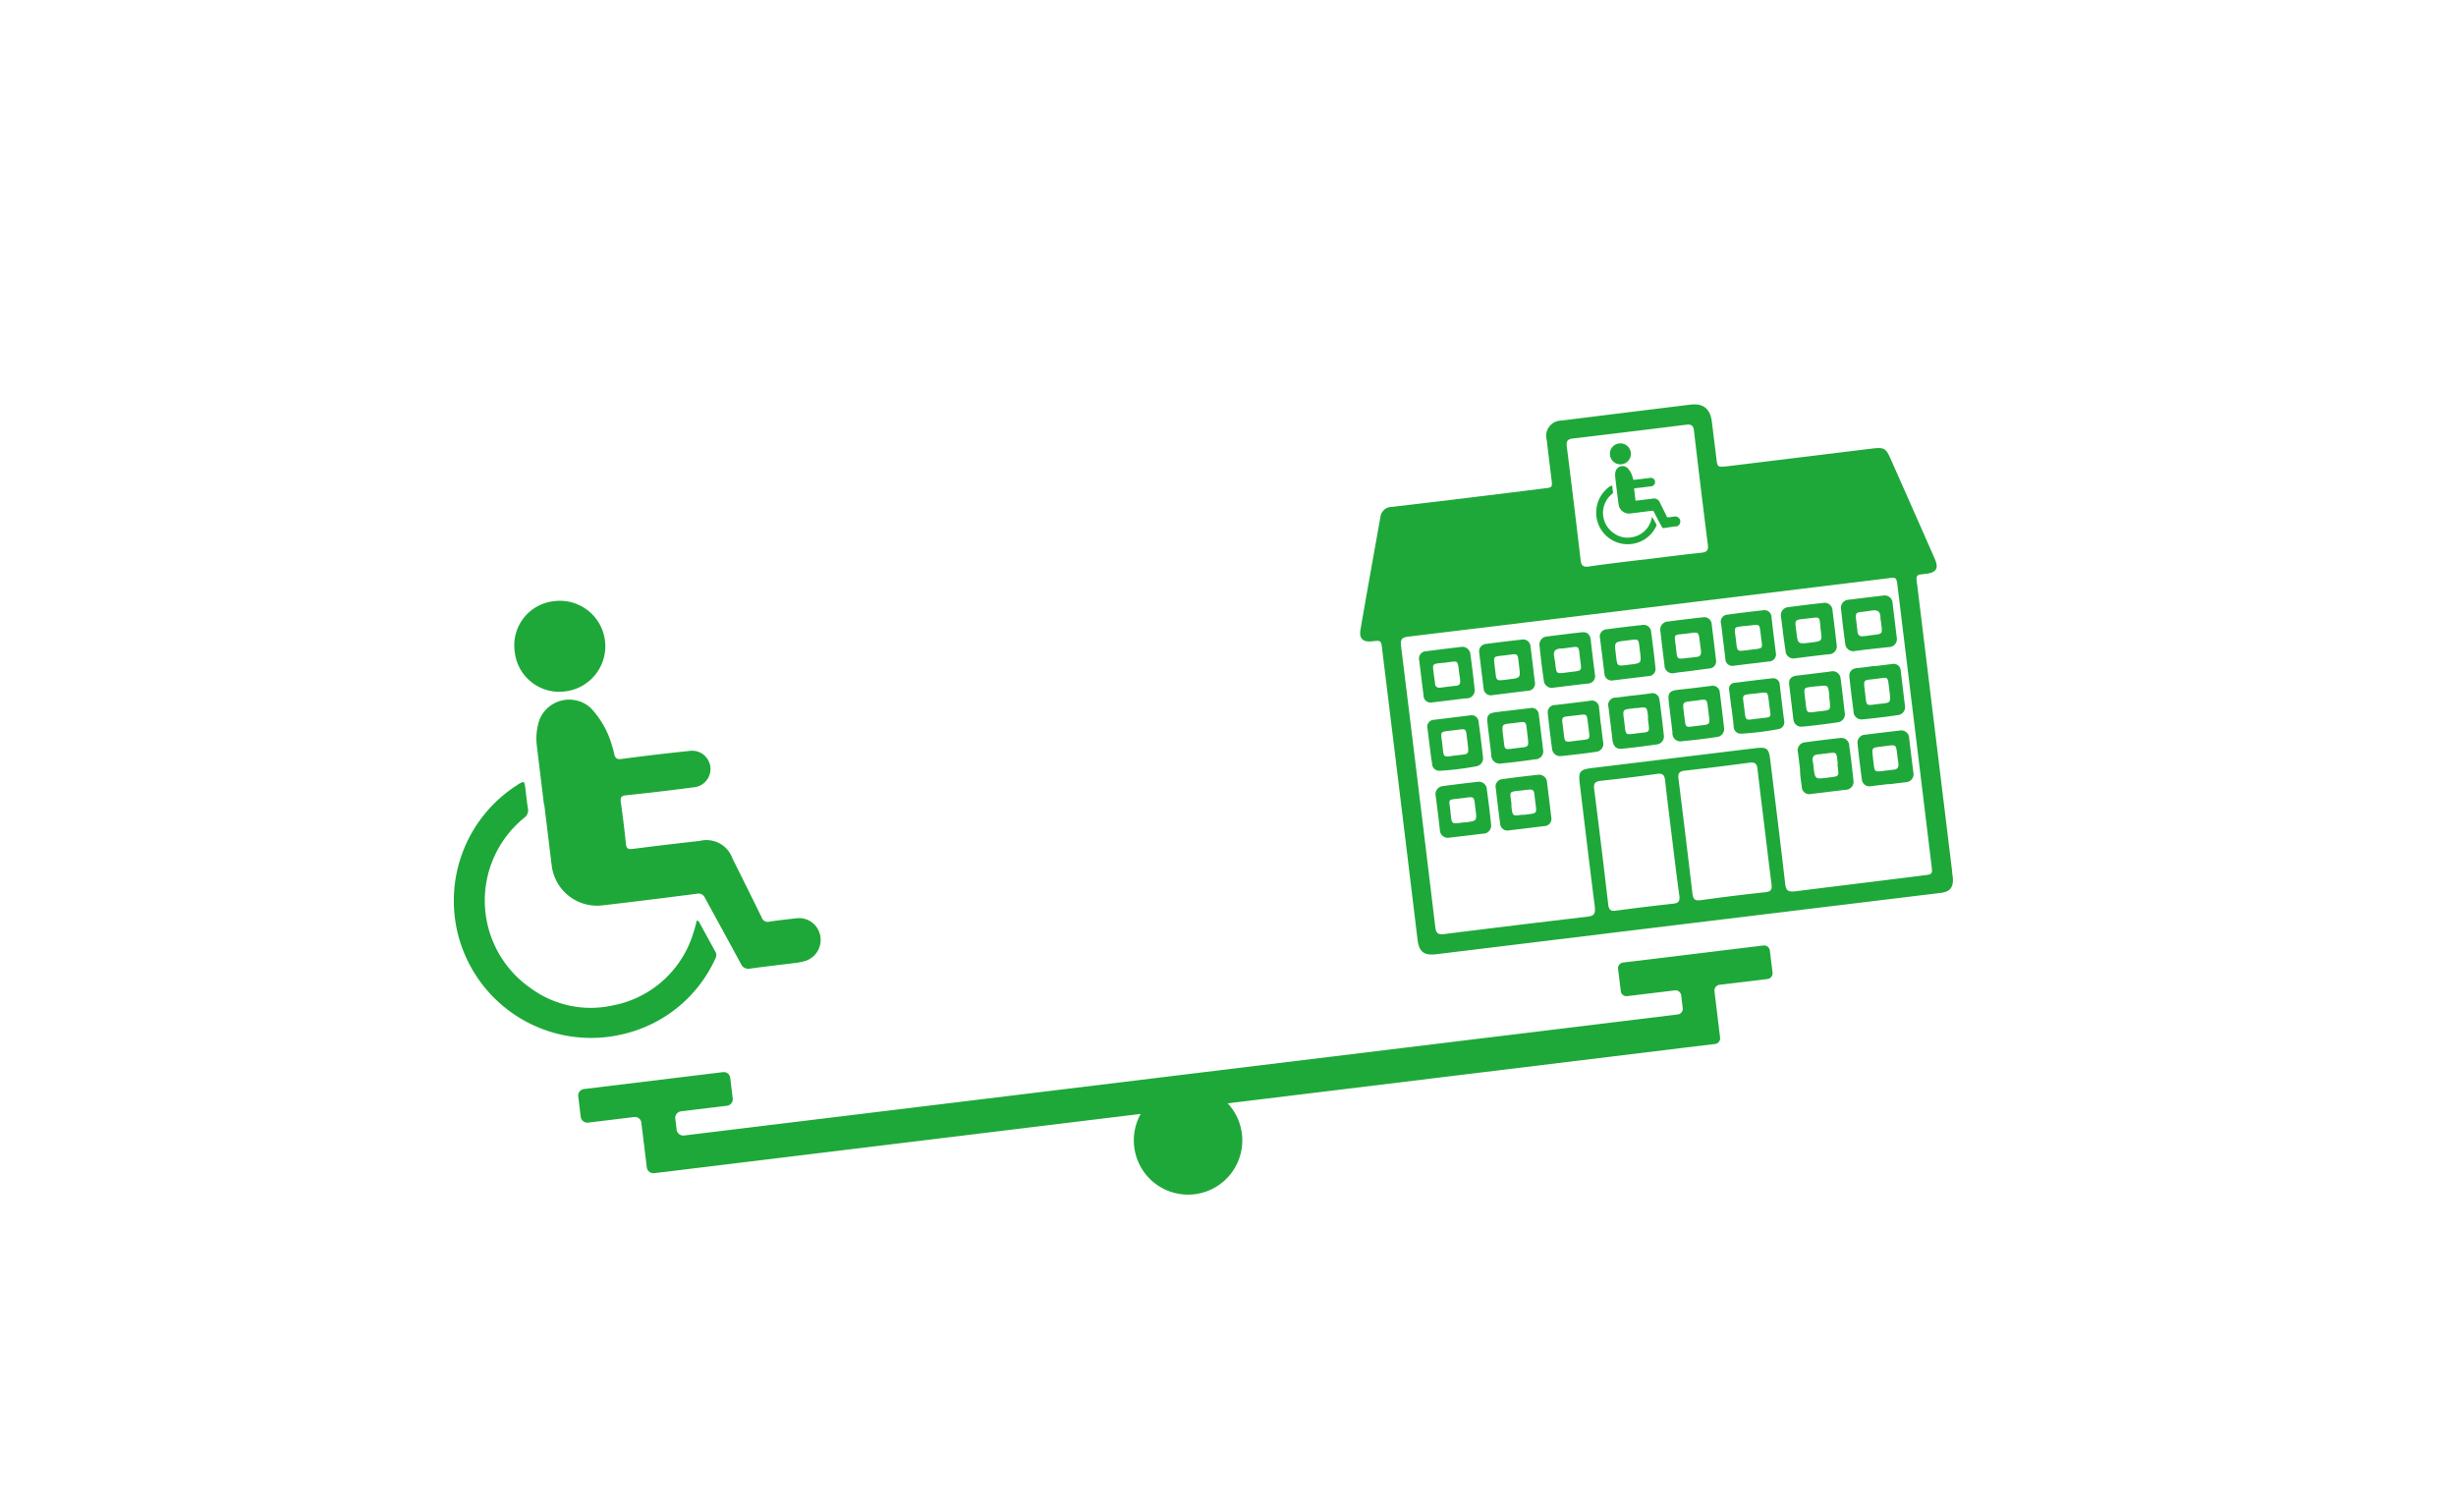 <svg id="レイヤー_1" data-name="レイヤー 1" xmlns="http://www.w3.org/2000/svg" viewBox="0 0 307 189"><defs><style>.cls-1{fill:#fff;}.cls-2{fill:#1ea839;}</style></defs><title>アートボード 173</title><rect class="cls-1" width="307" height="189"/><path class="cls-2" d="M210.93,115.45l-31.39,3.82c-1.55.19-2.16-.29-2.35-1.84Q175,99.3,172.77,81.16c-.13-1.13-.13-1.13-1.28-1s-1.62-.36-1.43-1.47c.81-4.68,1.65-9.35,2.48-14A1.44,1.44,0,0,1,174,63.36q9.51-1.12,19-2.31c1.06-.12,1.06-.13.93-1.2-.2-1.63-.4-3.26-.59-4.88a1.9,1.9,0,0,1,1.82-2.4c5.39-.67,10.79-1.34,16.18-2,1.61-.18,2.45.55,2.65,2.18s.37,3,.56,4.55c.13,1.08.13,1.08,1.19,1L234,56.07c1.5-.18,1.74-.06,2.33,1.29q2.77,6.24,5.52,12.5c.51,1.16.2,1.68-1,1.85-.24,0-.48.07-.73.09-.46,0-.61.28-.54.71,0,.25.06.49.09.74q2.17,17.81,4.34,35.61c0,.3.08.6.1.9.07,1.18-.37,1.71-1.55,1.85Zm-4.86-39.52q-15,1.83-30,3.64c-.8.09-1.05.32-.94,1.17q2.17,17.55,4.28,35.12c.09.78.35,1,1.14.89q8.93-1.12,17.88-2.17c.83-.1,1-.37.93-1.19-.66-5.17-1.28-10.35-1.9-15.53-.17-1.4.05-1.67,1.46-1.85l20.49-2.49c1.42-.17,1.7,0,1.87,1.44.63,5.18,1.28,10.35,1.87,15.53.1.82.36,1,1.19.93,5.36-.68,10.73-1.32,16.09-2,1.15-.14,1.15-.14,1-1.32l-4.23-34.8c-.15-1.17-.15-1.17-1.36-1Zm-.43-6c2.33-.29,4.65-.59,7-.84.68-.07.94-.27.84-1q-.9-7.11-1.73-14.22c-.08-.66-.3-.87-1-.78q-7.06.88-14.14,1.72c-.69.08-.84.35-.76,1q.9,7.11,1.73,14.21c.08.66.3.88,1,.79C200.93,70.47,203.28,70.2,205.64,69.92Zm14.92,33.44c-.29-2.41-.6-4.82-.87-7.23-.07-.65-.28-.9-1-.81q-4.05.54-8.12,1c-.69.08-.84.37-.76,1q.9,7.2,1.75,14.39c.08.65.28.89,1,.8q4-.56,8.12-1c.7-.08.85-.36.76-1C221.13,108.13,220.85,105.74,220.56,103.36ZM209,104.72c-.29-2.38-.6-4.76-.86-7.15-.07-.69-.29-.94-1-.84-2.35.33-4.7.61-7.06.87-.65.07-.9.28-.81,1q.92,7.23,1.76,14.47c.08.61.28.85.93.76q3.62-.49,7.24-.88c.65-.08.8-.35.72-1C209.58,109.55,209.3,107.14,209,104.72Z"/><path class="cls-2" d="M188.78,86.61l-2.19.27a.91.91,0,0,1-1.14-.87q-.28-2.19-.54-4.38a.94.94,0,0,1,.89-1.15c1.45-.19,2.91-.37,4.38-.53a.93.93,0,0,1,1.14.88c.18,1.46.36,2.92.53,4.38a.9.9,0,0,1-.88,1.13Zm-1.91-3.09c.22,1.71,0,1.6,1.75,1.39,1.45-.17,1.45-.18,1.27-1.63-.22-1.77,0-1.58-1.75-1.37C186.57,82.1,186.68,81.92,186.87,83.52Z"/><path class="cls-2" d="M190.81,103.53l-2.19.26a.9.9,0,0,1-1.1-.83c-.2-1.48-.38-3-.55-4.46a.91.91,0,0,1,.83-1.11c1.49-.21,3-.39,4.46-.55a1,1,0,0,1,1.12.93c.18,1.46.36,2.92.53,4.38a.91.91,0,0,1-.91,1.11Zm-1.88-3.09c0,.13,0,.27,0,.4.15,1.17.15,1.17,1.3,1l.32,0c1.69-.21,1.55-.07,1.35-1.7s0-1.54-1.69-1.34S188.74,98.83,188.93,100.44Z"/><path class="cls-2" d="M234,81.11c-.71.08-1.41.16-2.11.26a1,1,0,0,1-1.23-.88c-.2-1.45-.38-2.91-.53-4.38a1,1,0,0,1,1-1.15c1.41-.18,2.81-.35,4.22-.51a1,1,0,0,1,1.23,1l.51,4.21a1,1,0,0,1-1,1.22Zm1.11-3.44a2.87,2.87,0,0,1-.05-.41c0-.8-.31-1.08-1.15-.94-2.36.4-2-.24-1.73,2.57.05.53.31.71.81.62.24,0,.49-.06.73-.09C235.44,79.21,235.32,79.36,235.12,77.67Z"/><path class="cls-2" d="M211.37,83.86c-.67.09-1.35.15-2,.25a1,1,0,0,1-1.31-1c-.18-1.4-.35-2.8-.51-4.21a1,1,0,0,1,.92-1.21c1.45-.19,2.91-.37,4.38-.53a.94.94,0,0,1,1.12.92c.18,1.45.36,2.91.53,4.38a.91.91,0,0,1-.92,1.1Zm-1.89-3c.21,1.64,0,1.56,1.7,1.35.26,0,.53-.07.8-.09.52,0,.72-.31.63-.82,0-.24-.06-.48-.09-.72-.22-1.78-.06-1.58-1.74-1.38S209.29,79.16,209.48,80.81Z"/><path class="cls-2" d="M236.08,98l-2.19.26a.94.94,0,0,1-1.16-.87c-.2-1.46-.38-2.92-.53-4.38a1,1,0,0,1,1-1.18c1.4-.18,2.81-.35,4.22-.51a1,1,0,0,1,1.23,1c.17,1.41.34,2.82.52,4.22a1,1,0,0,1-.95,1.23l-2.11.26Zm-1.94-3.08c.22,1.7,0,1.59,1.75,1.38l.73-.09c.57,0,.76-.33.66-.87,0-.21-.06-.43-.08-.64-.23-1.81-.06-1.62-1.81-1.41C233.83,93.49,234,93.36,234.14,94.94Z"/><path class="cls-2" d="M225,96.15c-.08-.7-.16-1.4-.26-2.11a1,1,0,0,1,.94-1.26c1.43-.2,2.86-.37,4.29-.53a1,1,0,0,1,1.19,1c.2,1.43.37,2.86.52,4.3a1,1,0,0,1-1,1.17l-4.3.52a.94.94,0,0,1-1.16-.94C225.12,97.56,225,96.85,225,96.15Zm4.73-.63c-.21-1.63,0-1.51-1.65-1.32-.21,0-.43.07-.64.08-.72,0-1,.33-.82,1a5.22,5.22,0,0,1,.07.57c.19,1.55.19,1.55,1.7,1.36C230,97,229.87,97.17,229.68,95.52Z"/><path class="cls-2" d="M222.89,79.21c-.08-.7-.17-1.41-.26-2.11a1,1,0,0,1,.9-1.21c1.43-.19,2.87-.37,4.31-.52a1,1,0,0,1,1.23,1c.18,1.38.35,2.76.5,4.15a1,1,0,0,1-1,1.26c-1.39.15-2.77.33-4.15.5a1,1,0,0,1-1.23-1C223.07,80.62,223,79.92,222.89,79.21Zm3-1.9c-1.63.21-1.55,0-1.34,1.7.18,1.5.18,1.5,1.74,1.31s1.48-.18,1.29-1.67C227.41,76.93,227.59,77.12,225.93,77.31Z"/><path class="cls-2" d="M203.87,84.77l-2.2.27a.91.91,0,0,1-1.12-.89L200,79.76a.89.89,0,0,1,.82-1.1q2.23-.3,4.47-.54a.92.92,0,0,1,1.1.86c.2,1.48.39,3,.54,4.46a.9.9,0,0,1-.88,1.07ZM205,81.44c-.23-1.76,0-1.58-1.75-1.37-1.46.17-1.46.17-1.28,1.62.21,1.71.06,1.58,1.77,1.38C205.18,82.9,205.18,82.89,205,81.44Z"/><path class="cls-2" d="M183.3,104.45l-2.11.25a1,1,0,0,1-1.21-1c-.16-1.41-.33-2.82-.52-4.23a1,1,0,0,1,.9-1.21c1.43-.2,2.87-.37,4.31-.53a1,1,0,0,1,1.19,1c.2,1.43.38,2.87.52,4.3a1,1,0,0,1-1,1.17Zm-2-3c.21,1.62,0,1.55,1.7,1.34l.17,0c1.45-.18,1.46-.18,1.27-1.61-.23-1.78,0-1.62-1.79-1.4S181.12,99.76,181.31,101.42Z"/><path class="cls-2" d="M189.07,88.77l2.19-.26a.87.87,0,0,1,1.09.82c.19,1.46.36,2.93.54,4.39a1,1,0,0,1-1,1.19c-1.4.21-2.81.38-4.22.52a1.05,1.05,0,0,1-1.26-1.07c-.15-1.36-.34-2.71-.48-4.07-.1-.86.13-1.14,1-1.26S188.36,88.86,189.07,88.77Zm1.85,3c-.22-1.76,0-1.6-1.64-1.4s-1.58,0-1.36,1.82c.2,1.67,0,1.52,1.63,1.32S191.13,93.52,190.92,91.76Z"/><path class="cls-2" d="M181.26,87.53l-2.2.26a.89.89,0,0,1-1.12-.88l-.54-4.38a.91.91,0,0,1,.89-1.13c1.43-.19,2.87-.37,4.3-.53a1,1,0,0,1,1.21.93c.2,1.43.38,2.86.52,4.3a1,1,0,0,1-1,1.19C182.61,87.35,181.93,87.45,181.26,87.53Zm-2-3.1c0,.29.09.59.11.89,0,.53.29.7.8.62s1.19-.15,1.78-.22c.43,0,.64-.25.56-.7,0-.24-.05-.48-.09-.73-.25-1.9,0-1.68-1.88-1.45C178.91,83,179.06,82.86,179.24,84.43Z"/><path class="cls-2" d="M211.71,86l2.12-.26a.9.9,0,0,1,1.15.85c.19,1.46.36,2.92.53,4.38a1,1,0,0,1-.9,1.15c-1.43.21-2.87.39-4.31.52a1,1,0,0,1-1.24-1.08c-.15-1.33-.33-2.66-.48-4-.1-.9.14-1.19,1-1.32Zm-1.2,3.29c.24,1.77,0,1.64,1.62,1.44,1.76-.22,1.64,0,1.42-1.79s-.08-1.55-1.7-1.35S210.31,87.6,210.51,89.31Z"/><path class="cls-2" d="M196.33,85.69l-2.11.26a1,1,0,0,1-1.24-.87c-.22-1.45-.39-2.92-.54-4.38a1,1,0,0,1,.92-1.14c1.46-.19,2.92-.37,4.39-.53.65-.07,1,.27,1.09.93.16,1.44.34,2.87.52,4.31a.93.93,0,0,1-.92,1.17ZM195.77,81a3.68,3.68,0,0,1-.57.06c-.85,0-1.11.39-.89,1.17,0,.11,0,.22.05.33.24,1.8,0,1.67,1.83,1.45,1.69-.2,1.51-.1,1.32-1.65C197.29,80.59,197.53,80.78,195.77,81Z"/><path class="cls-2" d="M234.31,83.27,236.5,83a.88.88,0,0,1,1.09.83c.18,1.46.35,2.92.53,4.38a1,1,0,0,1-.87,1.17c-1.46.22-2.92.39-4.38.53a1,1,0,0,1-1.18-1c-.18-1.41-.36-2.82-.51-4.23-.08-.72.27-1.12,1-1.18s1.41-.17,2.11-.26Zm-1.18,3.3c.22,1.76,0,1.63,1.63,1.43s1.62,0,1.4-1.81-.09-1.52-1.71-1.33S232.93,84.85,233.13,86.57Z"/><path class="cls-2" d="M226.82,84.18c.67-.09,1.35-.15,2-.25a1,1,0,0,1,1.26.93c.19,1.41.35,2.81.51,4.22a1,1,0,0,1-.85,1.2c-1.48.22-3,.41-4.46.55a1,1,0,0,1-1.11-.94c-.17-1.44-.35-2.87-.52-4.31-.09-.71.25-1.06,1-1.14S226.08,84.27,226.82,84.18Zm1.84,3c0-.11,0-.22,0-.33-.15-1.23-.15-1.23-1.39-1.08l-.16,0c-1.79.24-1.66-.05-1.43,1.85.19,1.67.09,1.49,1.66,1.3S228.86,88.92,228.66,87.15Z"/><path class="cls-2" d="M204.18,86.93c.7-.08,1.41-.15,2.11-.26a.9.9,0,0,1,1.15.85c.21,1.45.38,2.92.54,4.38a1,1,0,0,1-.9,1.15c-1.45.21-2.91.4-4.38.54-.67.06-1-.31-1.13-1-.16-1.41-.34-2.82-.51-4.22A.91.91,0,0,1,202,87.2C202.72,87.12,203.45,87,204.18,86.93ZM206,90,206,89.5c-.14-1.16-.14-1.16-1.28-1l-.24,0c-1.79.24-1.66,0-1.43,1.85.19,1.67.09,1.49,1.66,1.3S206.23,91.66,206,90Z"/><path class="cls-2" d="M178.71,93.24c-.09-.73-.19-1.46-.27-2.19a.86.86,0,0,1,.83-1.08l4.47-.55a.88.88,0,0,1,1.09.83c.2,1.46.38,2.92.54,4.39a1,1,0,0,1-.82,1.14,36.32,36.32,0,0,1-4.54.56.91.91,0,0,1-1-.91C178.89,94.7,178.8,94,178.71,93.24Zm4.71-.61c-.23-1.72,0-1.56-1.68-1.35-1.88.23-1.66,0-1.44,1.83.2,1.68,0,1.52,1.71,1.31S183.62,94.45,183.42,92.63Z"/><path class="cls-2" d="M200.13,90.62c.09.71.16,1.41.26,2.11a1,1,0,0,1-.86,1.24c-1.45.21-2.91.38-4.37.53a1,1,0,0,1-1.15-.91c-.2-1.46-.38-2.92-.53-4.38a.91.91,0,0,1,.94-1.09c1.43-.16,2.87-.34,4.3-.52a.9.9,0,0,1,1.16.91C200,89.22,200,89.92,200.13,90.62Zm-1.58.24c-.24-1.83,0-1.61-1.79-1.41h-.08c-1.63.21-1.48,0-1.28,1.66.24,1.88,0,1.67,1.83,1.45C198.93,92.36,198.74,92.56,198.55,90.86Z"/><path class="cls-2" d="M215.4,80.14c-.09-.74-.16-1.47-.27-2.2a.87.87,0,0,1,.79-1.11c1.49-.21,3-.39,4.47-.55a.88.88,0,0,1,1.05.89c.17,1.46.35,2.92.53,4.38a.89.89,0,0,1-.87,1.13l-4.31.52a.88.88,0,0,1-1.12-.87C215.59,81.6,215.49,80.87,215.4,80.14Zm4.72-.6c-.22-1.68,0-1.51-1.71-1.32l-.16,0c-1.59.21-1.47,0-1.28,1.59.22,1.75,0,1.63,1.8,1.41S220.3,81.16,220.12,79.54Z"/><path class="cls-2" d="M216.44,88.62c-.09-.76-.19-1.52-.28-2.28a.76.76,0,0,1,.75-1c1.52-.19,3-.38,4.56-.55a.82.82,0,0,1,1,.82c.18,1.49.35,3,.55,4.47a.87.87,0,0,1-.77,1.06,34.75,34.75,0,0,1-4.54.56.89.89,0,0,1-1-.93c-.07-.74-.17-1.47-.26-2.2Zm4.72-.5c-.24-1.83,0-1.63-1.77-1.43h-.09c-1.63.21-1.5,0-1.29,1.66.24,1.88,0,1.68,1.82,1.46S221.35,89.82,221.16,88.12Z"/><path class="cls-2" d="M202.1,61.3c-.07-.58-.14-1.15-.2-1.73a1.61,1.61,0,0,1,.07-.72.91.91,0,0,1,1.47-.35,2.55,2.55,0,0,1,.63,1.12l.06.21c0,.12.07.16.2.14l1.95-.24a.53.53,0,1,1,.15,1.05c-.65.09-1.31.17-2,.24-.13,0-.18.06-.16.19.06.41.11.81.15,1.21,0,.14.07.16.19.15l1.94-.24a.79.79,0,0,1,.94.5c.29.57.57,1.14.85,1.71a.18.18,0,0,0,.22.12l.78-.1a.63.63,0,0,1,.69.52.64.64,0,0,1-.45.72l-.23,0L208,66a.21.21,0,0,1-.26-.13c-.34-.64-.7-1.27-1-1.91a.22.22,0,0,0-.24-.12l-2.71.34A1.31,1.31,0,0,1,202.32,63c-.08-.58-.15-1.16-.22-1.74Z"/><path class="cls-2" d="M206.5,64.64a.11.11,0,0,1,.09.08l.45.81a.2.2,0,0,1,0,.21,3.94,3.94,0,0,1-7.31-.4,4,4,0,0,1,1.55-4.58l.07,0c.16-.1.18-.1.2.09s0,.4.08.6a.26.26,0,0,1-.1.27,3.05,3.05,0,0,0,.18,4.91,2.88,2.88,0,0,0,2.34.51,3,3,0,0,0,2.27-1.88A4.3,4.3,0,0,0,206.5,64.64Z"/><path class="cls-2" d="M201.25,56.88a1.29,1.29,0,0,1,1.14-1.45,1.31,1.31,0,1,1-1.14,1.45Z"/><path class="cls-2" d="M68,100.6c-.3-2.5-.61-5-.91-7.49A7.5,7.5,0,0,1,67.42,90a4,4,0,0,1,6.41-1.52,11.29,11.29,0,0,1,2.7,4.83,7.66,7.66,0,0,1,.25.94c.11.49.32.69.88.62,2.82-.38,5.64-.71,8.46-1a2.29,2.29,0,1,1,.66,4.53c-2.83.37-5.67.71-8.51,1-.58.06-.75.24-.67.83.25,1.75.46,3.5.64,5.26.06.57.28.69.82.62,2.8-.36,5.6-.69,8.39-1a3.45,3.45,0,0,1,4.1,2.17c1.23,2.47,2.46,4.93,3.67,7.41a.77.77,0,0,0,.94.51c1.12-.17,2.25-.29,3.38-.42a2.69,2.69,0,0,1,3,2.24,2.75,2.75,0,0,1-1.94,3.11,7,7,0,0,1-1,.21c-2,.25-3.91.46-5.86.73a1,1,0,0,1-1.11-.56c-1.49-2.77-3-5.51-4.51-8.28a.87.87,0,0,0-1-.52c-3.93.5-7.85,1-11.78,1.45a5.71,5.71,0,0,1-6.38-5c-.31-2.52-.61-5-.92-7.55Z"/><path class="cls-2" d="M87.09,115.07c.26,0,.31.21.39.34.64,1.17,1.28,2.35,1.93,3.52a.88.88,0,0,1,0,.91A16.85,16.85,0,0,1,78,129.23a17.15,17.15,0,0,1-13.51-31l.3-.2c.7-.43.77-.4.87.42s.19,1.73.33,2.59a1.13,1.13,0,0,1-.44,1.16,13.32,13.32,0,0,0,.78,21.31,12.66,12.66,0,0,0,10.17,2.18,13.06,13.06,0,0,0,9.84-8.13A17.58,17.58,0,0,0,87.09,115.07Z"/><path class="cls-2" d="M64.34,81.45a5.55,5.55,0,0,1,4.93-6.31A5.68,5.68,0,0,1,70.7,86.41,5.59,5.59,0,0,1,64.34,81.45Z"/><path class="cls-2" d="M220.42,118.18l-17.53,2.13a.72.72,0,0,0-.63.8l.34,2.77a.71.71,0,0,0,.8.63l5.95-.72a.72.72,0,0,1,.8.63l.19,1.58a.71.71,0,0,1-.63.8L85.5,141.93a.84.84,0,0,1-.92-.72l-.17-1.39a.82.82,0,0,1,.72-.91l5.75-.7a.82.82,0,0,0,.71-.92l-.31-2.57a.81.81,0,0,0-.91-.71L73,136.12a.82.82,0,0,0-.72.91l.31,2.57a.84.84,0,0,0,.92.72l5.75-.7a.81.81,0,0,1,.91.72l.68,5.58a.84.84,0,0,0,.92.72l3.38-.41h0l57.44-7a6.78,6.78,0,1,0,10.87-1.32l57.44-7h0l3.49-.42a.72.72,0,0,0,.62-.81l-.7-5.79a.72.72,0,0,1,.63-.8l6-.72a.73.73,0,0,0,.63-.8l-.34-2.77A.72.72,0,0,0,220.42,118.18Z"/></svg>